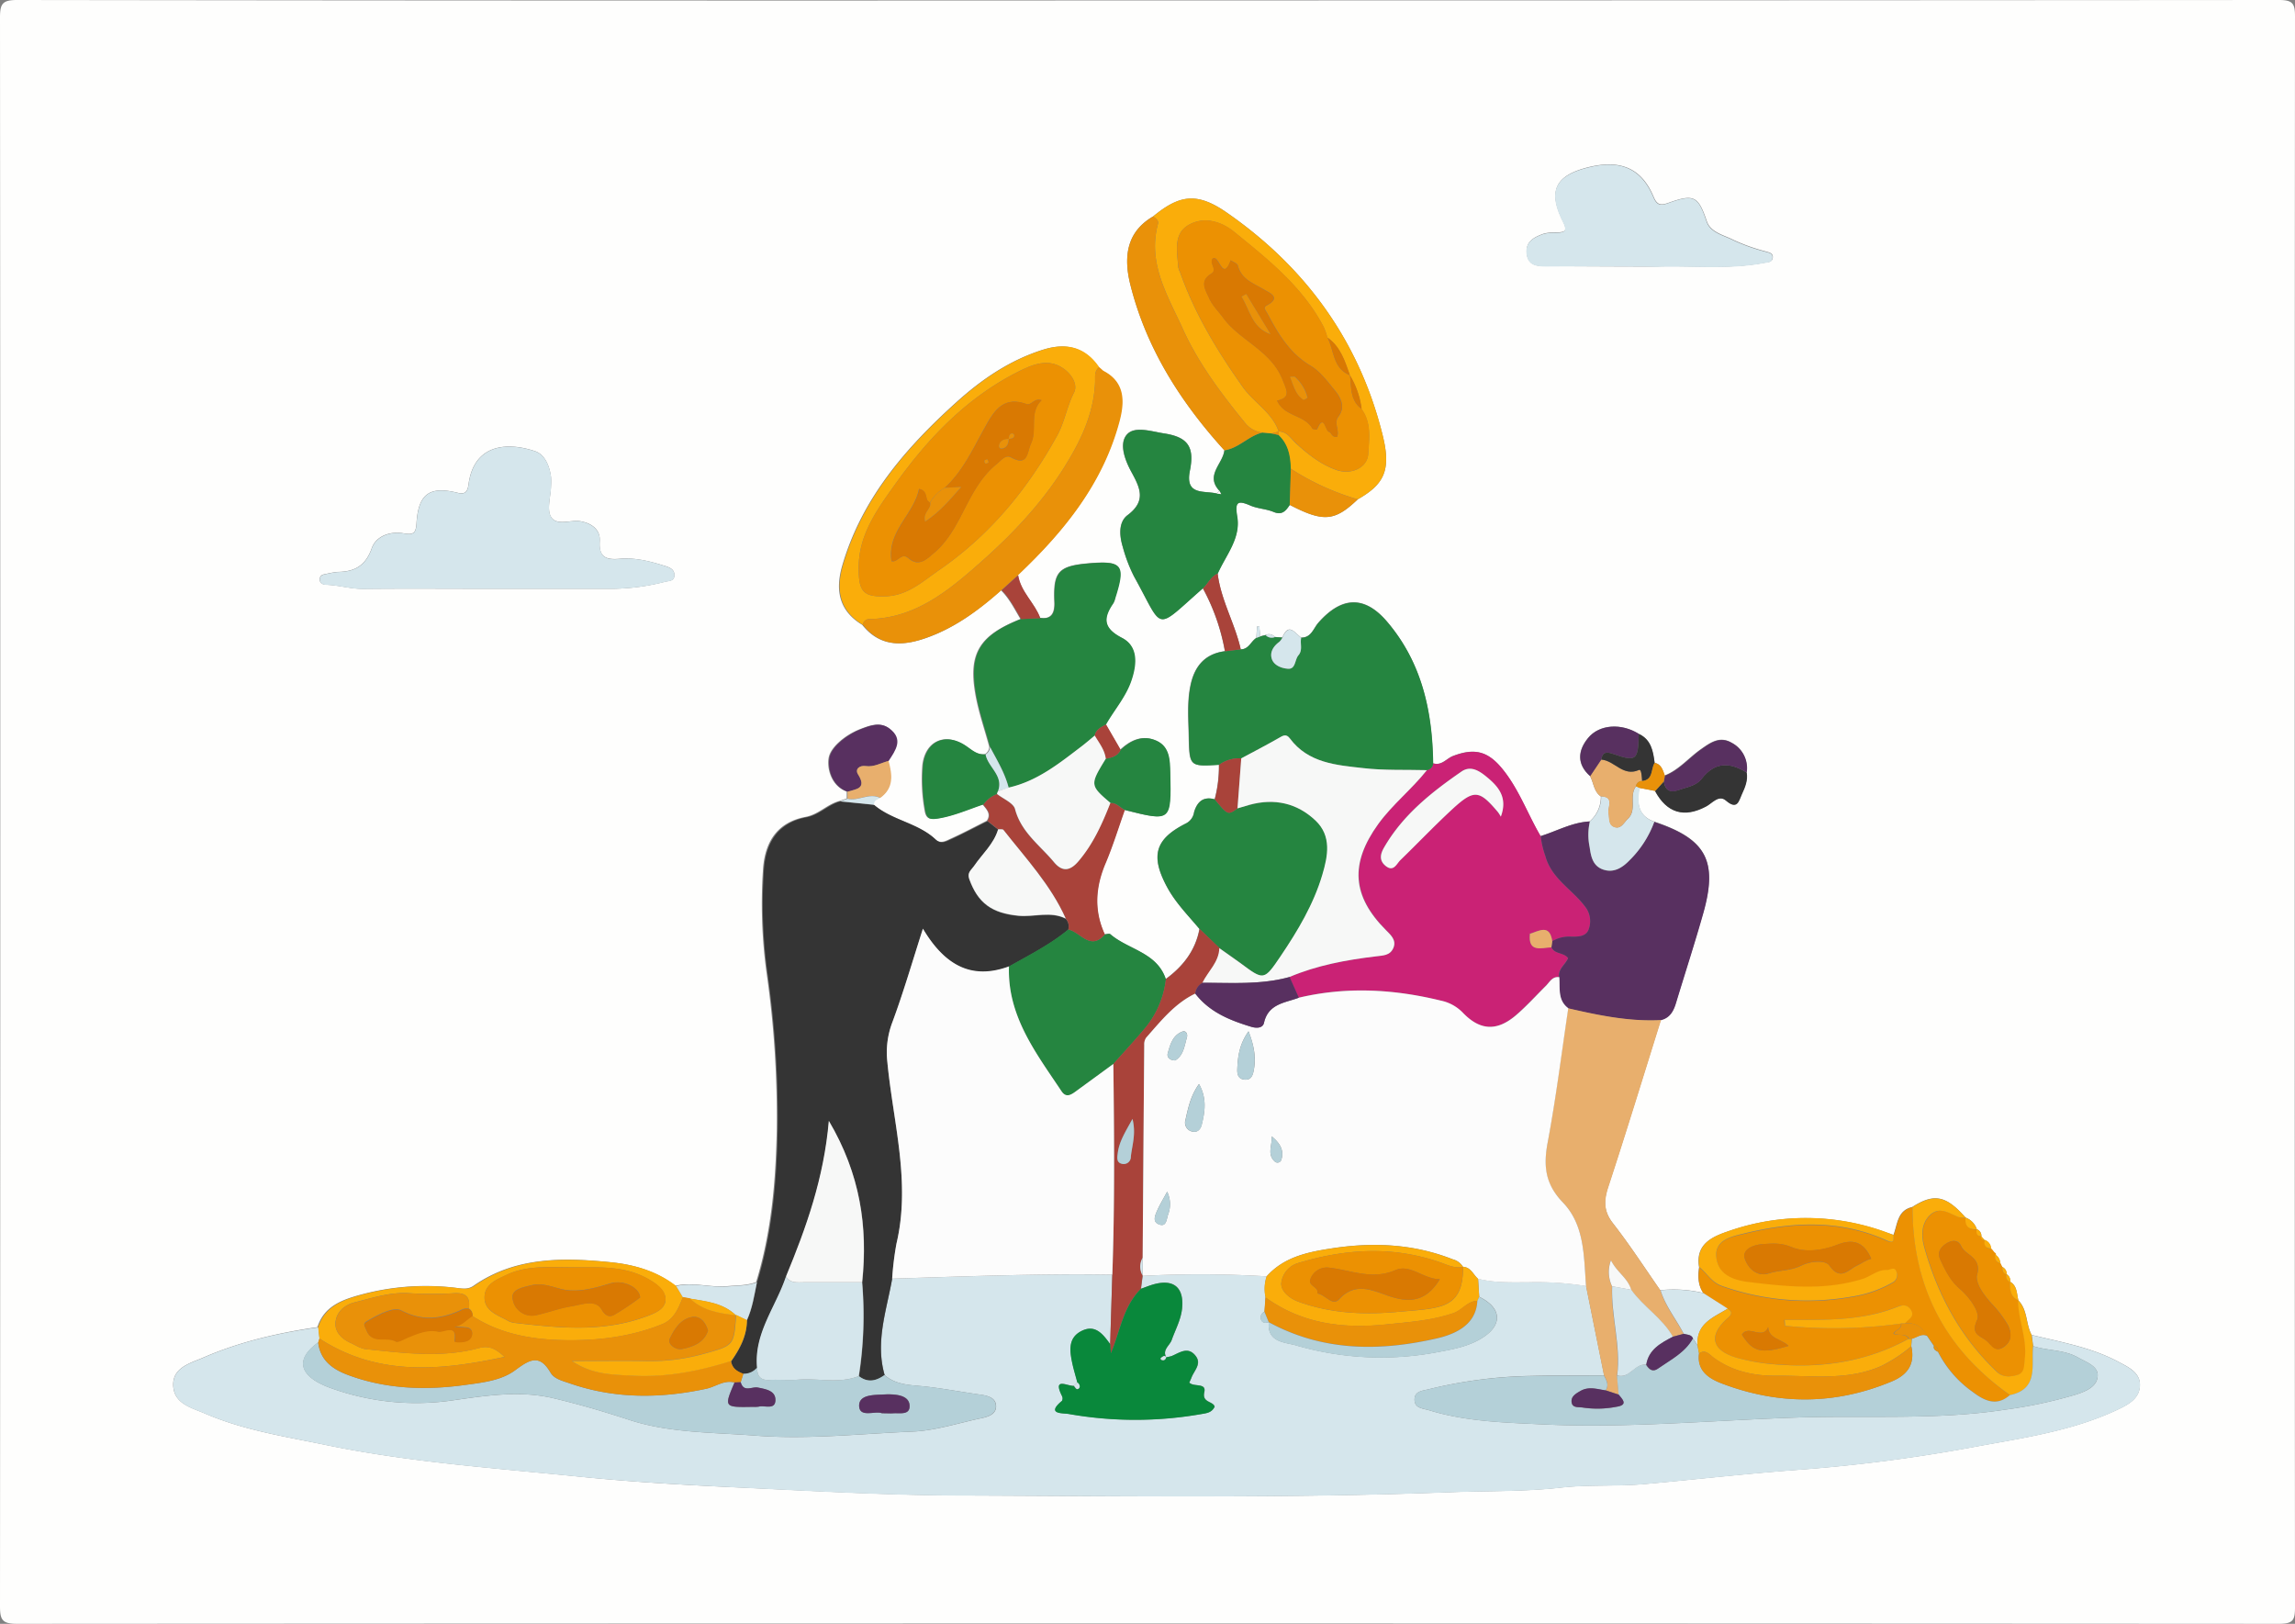 <svg xmlns="http://www.w3.org/2000/svg" viewBox="0 0 612 433"><rect x="0" y="0" width="612" height="433" fill="#808080" stroke="none"/><defs><style>.cls-1{fill:#fefefd;}.cls-2{fill:#d5e6ec;}.cls-3{fill:#343434;}.cls-4{fill:#ca2275;}.cls-5{fill:#258540;}.cls-6{fill:#583060;}.cls-7{fill:#e8af6d;}.cls-8{fill:#ec9102;}.cls-9{fill:#faad0a;}.cls-10{fill:#e99109;}.cls-11{fill:#a9433a;}.cls-12{fill:#fcfcfc;}.cls-13{fill:#b4d0d8;}.cls-14{fill:#09883b;}.cls-15{fill:#f7f8f7;}.cls-16{fill:#d97902;}</style></defs><g id="Layer_2" data-name="Layer 2"><g id="Layer_1-2" data-name="Layer 1"><path class="cls-1" d="M305.88.11Q456.8.11,607.72,0C611.47,0,612,1,612,4.41q-.15,212.09,0,424.19c0,3.46-.54,4.4-4.28,4.4q-301.59-.18-603.19,0C.66,433,0,432,0,428.34Q.15,216.5,0,4.66C0,1,.67,0,4.54,0Q155.2.21,305.88.11ZM528.26,329.57l.11.08a1.89,1.89,0,0,0-1.28-1.89l.06,0a5,5,0,0,0-3-3.09l0,0c-5.2-5.91-8.41-6.55-14.24-2.82-4,.93-3.88,4.57-5,7.43l-2.34-.81a62.37,62.37,0,0,0-41.49-.22c-4.35,1.47-9.06,3.38-8,9.66-.35,2.41-.31,4.76,1.13,6.87a34.17,34.17,0,0,0-11.49-.74c-4.18-6-8.14-12.11-12.61-17.84-2.51-3.21-2.49-6-1.3-9.66,4.85-14.81,9.41-29.72,14.07-44.6,2.37-.58,3.35-2.37,4-4.51,2.43-8,5-16,7.32-24.11,3.91-13.87.7-19.67-13.12-24.25-4.48-1.61-4.54-5.17-3.95-9l4.17.8c3.16,5.87,7.75,7.23,13.62,4.1,1.66-.89,3.37-3.2,5.29-1.55,3.06,2.63,3.44,0,4.26-1.76s1.62-3.67,1.25-5.75a7.56,7.56,0,0,0-4-7.89c-3.16-1.85-5.68,0-8.17,1.75-3.25,2.27-5.82,5.48-9.64,7-.53-1.42-.9-3-2.71-3.36-.41-3.13-.92-6.2-4.24-7.73-4.57-2.9-10.49-2.57-13.51,1.13-2.75,3.36-3,7,.55,10.14,1,1.8,1,4.13,2.89,5.42a8.62,8.62,0,0,1-3,6.67c-4.69.23-8.75,2.56-13.1,3.91-3.51-5.94-5.8-12.56-10.25-18-3.86-4.7-7.42-5.55-13.12-3.36-1.74.67-3,2.67-5.3,1.93-.15-13.79-3-26.78-12.12-37.63-6-7.16-12.17-7-18.42.1-1.34,1.51-1.89,4.08-4.62,4-1.67-1.17-3.32-4.13-5,0l-2-.15a2.08,2.08,0,0,0-2.51-.52l-1.39.36-.25-2.63-.62,0-.16,3.05c-1.48.9-2,3-4.17,3.06-1.54-6.89-5.29-13.11-6.16-20.21,2.15-4.94,6.17-9.4,5.19-15.22-.63-3.79,0-4.43,3.48-2.93,1.95.85,4.24.89,6.2,1.71,2.32,1,3.29-.34,4.34-1.88,9,4.66,12,4.42,18.15-1.47,7-4,9-7.71,6.63-17.15-6.2-25-20.48-44.7-41.51-59.3-8-5.57-12.68-4.75-19.7,1-6.2,3.61-8.24,9.47-6.06,18.18,4.26,17,13.41,31.32,25.06,44.16-.38,3.61-5.2,6.67-1.33,10.8a6.59,6.59,0,0,0-.66.74c-3.41-.85-8.59.64-7.21-6.14,1.3-6.39-.59-9-7-9.91-3.38-.52-7.88-2.11-9.92.46s-.29,6.9,1.37,9.92c2.33,4.27,3.91,7.69-1.08,11.44-2.43,1.83-2.19,5.47-1.27,8.45a40.7,40.7,0,0,0,3,7.88c8.1,14.55,5.19,14.71,18.36,3.17a55.29,55.29,0,0,1,5.88,16.77c-5.55.72-8.25,4.25-9.25,9.42-.86,4.41-.49,8.87-.4,13.3.16,8.05.23,8.05,8.05,7.57a34.09,34.09,0,0,1-1.13,9.21c-3.06-.84-4.67.68-5.49,3.41a4,4,0,0,1-2.12,3c-8.27,4.15-9.55,8.6-5.17,16.83,2.27,4.28,5.66,7.67,8.72,11.32-1.06,5.75-4.37,10-9,13.37-2.37-7.15-10-7.82-14.82-12-.27-.23-.95,0-1.45.06-3-6.46-2.47-12.8.28-19.24,1.93-4.53,3.38-9.26,5-13.91,12.4,3.1,12.4,3.1,12.11-9.85-.08-3.38-.06-7-3.66-8.62s-6.81-.2-9.56,2.38c-1.3-2.25-2.61-4.49-3.91-6.73,2.27-4,5.44-7.51,6.87-12,1.35-4.24,1.69-8.88-2.6-11.1-5-2.59-5-5.28-2.28-9.25a5.44,5.44,0,0,0,.51-1.4c2.81-8.84,1.88-10-7.34-9.18-7.83.7-9.19,2.36-8.86,10.27.1,2.4-.38,4.77-3.8,4.25-1.5-4.06-5.21-7-5.92-11.44,12.22-11.56,22.63-24.36,27-41,1.35-5.14,1.51-10.35-4.33-13.39l-1.13-1,0,0c-3.72-5.43-8.75-6.56-14.82-4.66-8.89,2.79-16.37,7.92-23.17,14.06-13.43,12.13-25.09,25.54-30.33,43.41-1.91,6.53-1,12.1,5.3,15.9,5.06,6.35,11.57,5.59,18,3.16,7.17-2.71,13.3-7.29,19-12.37,2.23,2.21,3.6,5,5.19,7.66-10.8,4.28-13.88,9-12.1,19.64.81,4.88,2.49,9.61,3.78,14.4a2.34,2.34,0,0,1-1.17,2c-2.17.22-3.56-1.14-5.22-2.26-5.43-3.67-10.72-1.25-11.45,5.21a46.47,46.47,0,0,0,.57,11.88c.37,2.53,1.45,2.64,3.67,2.27,4.14-.7,7.91-2.39,11.82-3.7,1,1.29,2.36,2.48,1.13,4.34-3.22,1.62-6.4,3.32-9.67,4.8-1.25.56-2.69,1.47-4.11.13-4.72-4.45-11.59-5.08-16.46-9.26-.07-1.18.88-1.41,1.67-1.79,3.67-2.63,3.2-6.19,2.2-9.86,1.83-2.82,4-5.73.26-8.61-2.44-1.86-5.12-.82-7.59.12-3.63,1.38-7.42,4.35-8.32,7.09-.78,2.37,0,7.92,4.67,9.61l0,1.85-2,.67c-3.24.86-5.45,3.55-9,4.23-7.2,1.37-10.73,6.23-11.31,13.72a134.7,134.7,0,0,0,1,28.33,271,271,0,0,1,2.65,41.28c-.26,13.88-1.45,27.45-5.51,40.73-2.53.94-5.17.85-7.8,1.08-4.59.4-9.15-1.21-13.72-.1-5.14-4-11.19-5.7-17.49-6.32-12.66-1.24-25.23-1.43-36.34,6.3-1.59,1.1-3.14.74-4.76.55a66.34,66.34,0,0,0-25.14,1.78c-4.94,1.34-9.92,3-11.73,8.71C74.31,355.39,64,357.75,54.2,362c-3.38,1.48-8.37,2.63-8,7.71.36,4.69,5,5.71,8.56,7.25,10.26,4.42,21.18,6.08,32.06,8.33,22.45,4.65,45.22,6.18,67.9,8.48,15,1.53,30.06,2.32,45.11,3,18.57.9,37.15,1.89,55.73,2,43.77.16,87.55.78,131.3-.88,9.79-.37,19.65-.12,29.35-1.22,7.49-.85,14.95-.28,22.38-.95,13.51-1.21,27-2.78,40.51-3.76a432.12,432.12,0,0,0,47.7-6.2c12.83-2.37,25.77-4.19,37.77-9.82,3.06-1.44,5.95-3,6.07-6.5s-3.19-4.95-5.72-6.3c-7.22-3.87-15.29-5.25-23.15-7.18-1.59-2.94-1-6.72-3.61-9.28l.07.08c-.49-1.77-.25-3.87-2.23-5l0,.09a2,2,0,0,0-1-2.13l.06.08a2,2,0,0,0-1.2-2l-.5-1a2.79,2.79,0,0,0-1.39-2.3.47.47,0,0,0-.34-.59l-.78-1h0a2.52,2.52,0,0,0-1.72-2.31l0,.07C528.93,330.33,528.59,330,528.26,329.57ZM130.17,157c11.16,0,22.31,0,33.47,0a58.32,58.32,0,0,0,13.73-1.88c1.1-.26,2.5-.14,2.46-1.82,0-1.39-1.09-1.93-2.26-2.31-4-1.27-8-2.34-12.2-2-3.44.31-5.77-.18-5.44-4.66.22-3-2-4.75-5-5.32-2.71-.52-6.49,1.32-8-1.2-1.18-2-.06-5.39,0-8.16a17.21,17.21,0,0,0,0-2.49c-.39-2.94-1.64-6-4.29-6.87-7.64-2.56-16.26-1.73-17.69,8.77-.22,1.58-.6,2.92-2.83,2.36-7.54-1.9-10.57.22-11.06,8.09-.18,2.81-.88,3.13-3.56,2.68-3.44-.57-7.22.7-8.38,4-1.66,4.72-4.62,6.26-9.1,6.31a23,23,0,0,0-2.93.51c-.85.14-1.75.29-1.82,1.32-.1,1.38,1,1.57,2,1.61,3.31.15,6.49,1.15,9.87,1.09C108.2,156.91,119.19,157,130.17,157ZM437.58,71.07c1.33,0,2.66,0,4,0,9.62-.33,19.29.82,28.86-1,1-.19,2.18-.12,2.3-1.39s-1.06-1.37-2-1.68a50,50,0,0,1-8.42-3c-2.58-1.34-6.15-2-7.16-5-2.24-6.55-3.31-7.38-10-5-2.09.75-3.18.9-4.19-1.52-3.14-7.5-8.6-9.94-17-8-9.21,2.19-11.33,6.3-7.12,14.65,1.35,2.67.24,2.77-1.8,2.84a11.57,11.57,0,0,0-3.45.35c-2.39.87-4.8,2-4.47,5.18.35,3.35,2.81,3.5,5.52,3.47C420.93,71,429.25,71.06,437.58,71.07Z"/><path class="cls-2" d="M541.8,356c7.86,1.93,15.93,3.31,23.15,7.18,2.53,1.35,5.84,2.85,5.72,6.3s-3,5.06-6.07,6.5c-12,5.63-24.94,7.45-37.77,9.82a432.12,432.12,0,0,1-47.7,6.2c-13.52,1-27,2.55-40.51,3.76-7.43.67-14.89.1-22.38.95-9.7,1.1-19.56.85-29.35,1.22-43.75,1.66-87.53,1-131.3.88-18.58-.08-37.16-1.07-55.73-2-15.05-.72-30.12-1.51-45.11-3-22.68-2.3-45.45-3.83-67.9-8.48C76,383.05,65.05,381.39,54.79,377c-3.58-1.54-8.2-2.56-8.56-7.25-.4-5.08,4.59-6.23,8-7.71,9.76-4.26,20.11-6.62,30.65-8.09l.33,3-.32,1c-7,5.06-4.25,9.46,3.22,12.15a67,67,0,0,0,32.31,3.36c9-1.27,18.06-2.77,27.18-.61,6.76,1.59,13.36,3.53,20,5.71,10.83,3.59,22.53,3.38,33.89,4.26,13.95,1.09,27.91-.5,41.84-1.07,6.2-.26,12.32-2.32,18.47-3.59,1.86-.39,3.9-1.12,3.83-3.24s-2-2.7-4-3c-4.91-.7-9.78-1.61-14.72-2.18-3.7-.42-7.85-.28-11-3.07-2.53-8.82.52-17.2,2-25.7,19.56-.61,39.12-1.37,58.71-1.06l-.57,18.52c-1.92-2.63-4-5.44-7.72-3.48-3.49,1.82-3.05,5.2-2.39,8.39.37,1.79.92,3.54,1.38,5.3l-.93.9c-1.73.1-5.72-2.45-3.16,2.7a1.42,1.42,0,0,1,0,1.28c-4.41,3.65.27,3.24,1.75,3.5a102,102,0,0,0,35.58,0c1.25-.22,2.62-.35,3.37-1.94-.41-1.5-3.41-1-2.76-3.85.6-2.63-2.85-1.3-4-2.58.2-.46.42-.9.59-1.35.73-1.9,2.87-3.68,1-5.88-2-2.45-4.19-.71-6.29.16a8.36,8.36,0,0,1-1.44.31l.05.12c-1.25-2.05.86-3.2,1.4-4.72,1-2.78,2.44-5.38,2.76-8.37.58-5.63-2.24-8-7.71-6.42-1.1.32-2.16.76-3.25,1.14.15-1.14.3-2.28.44-3.42a291.68,291.68,0,0,1,33.06.13,10.82,10.82,0,0,0-.3,5.56l-.27,3.86a1.66,1.66,0,0,0-.83,2.29c.41.81,1.23.71,2,.51l-.38.25.37-.27c-.53,5.48,4.4,5.35,7.3,6.21a80.94,80.94,0,0,0,38.11,1.71c4.23-.78,8.47-1.61,12.09-4.12,4.94-3.43,4.33-7.79-1.41-10.55l-.3-4.83c4.36,1.12,8.8.95,13.24.94a83.53,83.53,0,0,1,15.56,1l4.8,23.82c-6.41.05-12.82,0-19.23.16A122.85,122.85,0,0,0,381,370.45c-1.5.39-3.7.45-3.79,2.61-.1,2.5,2.26,2.51,3.9,3,9.76,3,19.91,3.27,30,3.75,22.76,1.09,45.45-1.07,68.18-1.82,18.4-.61,36.86.73,55.19-2.06a123,123,0,0,0,18.91-4c2.75-.88,5.92-2.1,6-5.13.09-2.53-3.06-3.56-5.22-4.8-3.73-2.13-8.06-1.77-12-3.05C542.07,358,541.93,357,541.8,356Z"/><path class="cls-3" d="M237.91,341c-1.52,8.5-4.57,16.88-2,25.7-2.22,1.6-4.48,2.11-6.84.28a104.25,104.25,0,0,0,.87-25c1.55-14.78-.5-28.84-8.88-43-1.33,15.32-6,28.5-11.42,41.48-2.67,8.07-8.57,15.11-7.72,24.29a4.52,4.52,0,0,1-3.65,1.65c-1.64-.61-3-1.44-3.28-3.4,2.33-3.27,4.18-6.72,4.19-10.88,1.48-3.21,2-6.69,2.69-10.11,4.06-13.28,5.25-26.85,5.51-40.73a271,271,0,0,0-2.65-41.28,134.7,134.7,0,0,1-1-28.33c.58-7.49,4.11-12.35,11.31-13.72,3.56-.68,5.77-3.37,9-4.23l9.06.92c4.87,4.18,11.74,4.81,16.46,9.26,1.42,1.34,2.86.43,4.11-.13,3.27-1.48,6.45-3.18,9.67-4.79l2.83,2.24c-1.15,3.94-4.26,6.58-6.46,9.83-.7,1-1.86,1.69-1.24,3.42,2.32,6.45,6.08,9.12,13.16,9.79,4.18.39,8.49-1.29,12.56.76a3,3,0,0,1,.67,2.92c-4.84,4-10.4,6.78-15.8,9.84-10.29,3.8-17.36-.67-22.95-10.06-2.91,9.07-5.26,17.19-8.2,25.09a22.53,22.53,0,0,0-1.28,10.46c1.53,16.09,6.3,32,2.43,48.42A80.83,80.83,0,0,0,237.91,341Z"/><path class="cls-4" d="M382.19,203.55c2.26.74,3.56-1.26,5.3-1.93,5.7-2.19,9.26-1.34,13.12,3.36,4.45,5.42,6.74,12,10.25,18a23.57,23.57,0,0,0,1.22,5.25c1.61,6,7.13,8.92,10.56,13.47a6.25,6.25,0,0,1,1.07,5.95c-.6,2.09-2.72,2.12-4.55,2.14a8.87,8.87,0,0,0-5.22,1.19c-.68-4.67-3.53-2.7-6-2l-.3-.2.34.16c-.56,5.1,3,3.74,5.71,3.61.82,1.95,3.29,1.33,4.45,2.92-.69,1.69-2.73,2.85-2.4,5.09-1.85-.25-2.53,1.29-3.55,2.3-2.72,2.68-5.27,5.54-8.17,8-5,4.2-9.41,3.91-14-.83a11.33,11.33,0,0,0-5.91-3.23c-12.58-3.07-25.15-3.79-37.82-.76l-2.46-5.52C351.29,257.4,359.1,256,367,255c1.88-.23,3.8-.3,4.63-2.25s-.68-3.43-1.95-4.71c-9.08-9.11-9.66-17.79-2.12-28.28,3.8-5.3,8.94-9.33,13-14.41A2,2,0,0,0,382.19,203.55Zm18,14.22c1.91-5.1-.64-8-3.71-10.55-1.91-1.58-4.26-3.22-6.78-1.48-8,5.54-15.64,11.57-20.63,20.23-1,1.69-1.42,3.43.38,4.91,2.12,1.74,2.88-.47,3.92-1.49,4.64-4.5,9.1-9.19,13.84-13.57,5.85-5.39,7.18-5.21,12.22.74A9.45,9.45,0,0,1,400.22,217.77Z"/><path class="cls-5" d="M382.19,203.55a2,2,0,0,1-1.66,1.82c-5.64-.15-11.33.1-16.91-.54-7.19-.81-14.71-1.32-19.63-7.93-1-1.35-1.87-.71-2.95-.1-3.31,1.87-6.69,3.63-10,5.43a9.06,9.06,0,0,0-5.93,1.72c-7.82.48-7.89.48-8.05-7.57-.09-4.43-.46-8.89.4-13.3,1-5.17,3.7-8.7,9.25-9.42l4.2-.51c2.13,0,2.69-2.16,4.17-3.06l1-.38,1.39-.36a2.25,2.25,0,0,0,2.51.52l2,.15a4.59,4.59,0,0,1-.83,1.13c-1.58,1.16-2.56,2.82-2,4.58s2.75,2.52,4.39,2.6c2,.09,1.71-2.43,2.7-3.59,1.24-1.45.36-3.15.75-4.68,2.73,0,3.28-2.53,4.62-4,6.25-7.06,12.39-7.26,18.42-.1C379.22,176.77,382,189.76,382.19,203.55Z"/><path class="cls-2" d="M130.17,157c-11,0-22-.1-33,.07-3.38.06-6.56-.94-9.87-1.09-1,0-2.1-.23-2-1.61.07-1,1-1.18,1.82-1.32a23,23,0,0,1,2.93-.51c4.48-.05,7.44-1.59,9.1-6.31,1.16-3.28,4.94-4.55,8.38-4,2.68.45,3.38.13,3.56-2.68.49-7.87,3.52-10,11.06-8.09,2.23.56,2.61-.78,2.83-2.36,1.43-10.5,10-11.33,17.69-8.77,2.65.89,3.9,3.93,4.29,6.87a17.21,17.21,0,0,1,0,2.49c-.08,2.77-1.2,6.13,0,8.16,1.47,2.52,5.25.68,8,1.2,2.92.57,5.17,2.34,5,5.32-.33,4.48,2,5,5.44,4.66,4.22-.38,8.23.69,12.2,2,1.17.38,2.22.92,2.26,2.31,0,1.68-1.36,1.56-2.46,1.82A58.32,58.32,0,0,1,163.64,157C152.48,157,141.33,157,130.17,157Z"/><path class="cls-6" d="M415.76,260.58c-.33-2.23,1.71-3.39,2.4-5.08-1.16-1.59-3.63-1-4.45-2.92.07-.54.15-1.08.23-1.62a8.87,8.87,0,0,1,5.22-1.19c1.83,0,3.95-.05,4.55-2.14a6.25,6.25,0,0,0-1.07-5.95c-3.43-4.55-8.95-7.43-10.56-13.47a23.57,23.57,0,0,1-1.22-5.25c4.35-1.35,8.41-3.68,13.1-3.91a16,16,0,0,0-.07,6.86c.35,2.46.88,5.05,3.63,6s5.09-.49,7-2.47a27.71,27.71,0,0,0,6.61-10.27c13.82,4.58,17,10.38,13.12,24.25-2.28,8.08-4.89,16.07-7.32,24.11-.65,2.14-1.63,3.93-4,4.51-8.45.45-16.63-1.26-24.79-3.14C415.27,266.7,416,263.5,415.76,260.58Z"/><path class="cls-5" d="M264,199.09c-1.29-4.79-3-9.52-3.78-14.4-1.78-10.65,1.3-15.36,12.1-19.64l5.13-.26c3.42.52,3.9-1.85,3.8-4.25-.33-7.91,1-9.57,8.86-10.27,9.22-.83,10.15.34,7.34,9.18a5.44,5.44,0,0,1-.51,1.4c-2.77,4-2.73,6.66,2.28,9.25,4.29,2.22,4,6.86,2.6,11.1-1.43,4.49-4.6,8-6.87,12-1.31.69-2.7,1.3-3.05,3-1.14.94-2.26,1.91-3.43,2.81-6,4.57-11.88,9.34-19.5,11.05C268,206.05,265.86,202.64,264,199.09Z"/><path class="cls-7" d="M418.16,268.86c8.16,1.88,16.34,3.59,24.79,3.14-4.66,14.88-9.22,29.79-14.07,44.6-1.19,3.65-1.21,6.45,1.3,9.66,4.47,5.73,8.43,11.87,12.61,17.84,1.31,4.25,4.12,7.71,6.17,11.57l-2.9.78c-2.78-5-7.84-7.95-11.09-12.51-.87-3.15-3.8-4.69-5.41-7.87a8.88,8.88,0,0,0,.3,6.93c-.29,8,2.3,15.77,1.35,23.77l.45,5.12-3.46-1.14c.94-1.45.22-2.71-.47-4q-2.4-11.91-4.79-23.82c-.62-7.88-.32-16.28-6.25-22.37-4.67-4.8-5.2-9.64-4-15.84C414.88,292.86,416.37,280.83,418.16,268.86Z"/><path class="cls-8" d="M505,329.34c1.09-2.86,1-6.5,5-7.43q.1,31.75,26,50.11c-3.55,3.14-6.83,1.45-9.83-.8a29.48,29.48,0,0,1-9.34-10.76,1.41,1.41,0,0,0-1.07-1.55l-1.86-2.71c-1.34-2.27-3.16-3.67-6-3.28.74-1.12,2.77-1.72,1.57-3.64-.85-1.35-2.06-1.42-3.46-.85-8,3.23-16.35,3.52-24.78,3.52h-5.41c0,.52.05,1.05.08,1.58a129.53,129.53,0,0,0,31-.6c.3,1.58-1.57,1.64-2,2.73,1.37.62,3.12-.26,4.07,1.32-10.74,5.89-22.31,7.76-34.38,6.88A53.87,53.87,0,0,1,462.93,362c-6.53-2-7.28-5.92-2.36-10.37.95-.86,1.85-1.65.16-2.63l-6.45-4.11c-1.44-2.11-1.48-4.46-1.13-6.87,2.06,1.56,3.18,4,6,5a68.2,68.2,0,0,0,34.69,2.86,31.29,31.29,0,0,0,10.74-3.71,2.23,2.23,0,0,0,1.14-2.94c-.55-1.4-1.63-.4-2.51-.44-2.51-.11-4.27,1.67-6.46,2.36-10.14,3.18-20.34,2.07-30.55.83-4.22-.51-8.19-2.12-8.52-6.86-.31-4.38,4-5.3,7.1-6,12.93-3.19,25.88-3.9,38.4,1.8C505.43,331.82,504.77,330.31,505,329.34Zm-6,6.34c-1.94-4.64-5-5.36-9-3.77s-8.63,2.14-12.13.68c-2.9-1.21-5-1-7.75-.83-2.93.19-5.52,1.58-4.86,3.8.6,2,2.84,5.13,6.46,4,2.81-.9,5.81-.66,8.61-2.06,2.33-1.17,6.4-1.62,7.54,0,2.92,4.2,5.13,1,7.33,0C496.43,336.9,497.6,336,499,335.68Zm-22.05,23.21c-1.89-1.85-5.3-1.89-5.44-5-1.46,3.58-5.28-.8-7,2C467.4,360.5,469.6,361.09,476.94,358.89Z"/><path class="cls-5" d="M319.88,247.72c-3.06-3.66-6.45-7.05-8.72-11.33-4.38-8.23-3.1-12.68,5.17-16.83a4,4,0,0,0,2.12-3c.82-2.73,2.43-4.25,5.49-3.41,3.51,4.24,3.51,4.24,6.05,2.4l3.3-.91c6.63-1.8,12.66-.47,17.58,4.19,4.36,4.13,3.31,9.43,1.82,14.48-2.33,7.88-6.52,14.86-11.07,21.62s-4.52,6.58-10.75,1.94c-1.86-1.38-3.76-2.7-5.64-4Z"/><path class="cls-5" d="M320.79,156.89c-13.17,11.54-10.26,11.38-18.36-3.17a40.7,40.7,0,0,1-3-7.88c-.92-3-1.16-6.62,1.27-8.45,5-3.75,3.41-7.17,1.08-11.44-1.66-3-3.35-7.42-1.37-9.92s6.54-1,9.92-.46c6.38,1,8.27,3.52,7,9.91-1.38,6.78,3.8,5.29,7.21,6.14l1.14.13-.48-.87c-3.87-4.13.95-7.19,1.33-10.8,3.86-.56,6.44-3.87,10.15-4.74l2.47.24L341,116c2.62,2.45,3.18,5.64,3.27,9l-.3,9.62c-1.05,1.54-2,2.85-4.34,1.88-2-.82-4.25-.86-6.2-1.71-3.46-1.5-4.11-.86-3.48,2.93,1,5.82-3,10.28-5.19,15.22C322.89,153.74,322.16,155.63,320.79,156.89Z"/><path class="cls-5" d="M269.06,257.69c5.4-3.06,11-5.87,15.8-9.84,3.24.63,5.86,5.82,9.78,1.32.5,0,1.18-.29,1.45-.06,4.81,4.15,12.45,4.82,14.82,12a24.75,24.75,0,0,1-5.55,13.05c-2.73,3.27-5.64,6.39-8.47,9.58-3.34,2.45-6.69,4.88-10,7.34-1.29,1-2.58,1.73-3.78-.07C276.27,280.78,268.6,270.94,269.06,257.69Z"/><path class="cls-2" d="M437.58,71.07c-8.33,0-16.65-.07-25,0-2.71,0-5.17-.12-5.52-3.47-.33-3.17,2.08-4.31,4.47-5.18a11.57,11.57,0,0,1,3.45-.35c2-.07,3.15-.17,1.8-2.84-4.21-8.35-2.09-12.46,7.12-14.65,8.38-2,13.84.46,17,8,1,2.42,2.1,2.27,4.19,1.52,6.72-2.43,7.79-1.6,10,5,1,3,4.58,3.66,7.16,5a50,50,0,0,0,8.42,3c1,.31,2.14.38,2,1.68s-1.31,1.2-2.3,1.39c-9.57,1.81-19.24.66-28.86,1C440.24,71.11,438.91,71.07,437.58,71.07Z"/><path class="cls-9" d="M230.09,166.6c-6.28-3.8-7.21-9.37-5.3-15.9,5.24-17.87,16.9-31.28,30.33-43.41,6.8-6.14,14.28-11.27,23.17-14.06,6.07-1.9,11.1-.77,14.82,4.66-1.42,1.11-1,2.69-1.09,4.15-.36,8.4-3.93,15.72-8.24,22.58-6,9.59-13.82,17.83-22.27,25.31s-17.36,14.93-29.73,15.15A1.71,1.71,0,0,0,230.09,166.6ZM229,151.89c0,5.93,1.36,7.38,7.37,7.11,5.72-.25,9.68-3.95,14.16-7.05,13.52-9.33,23.52-21.56,31.36-35.75,2-3.6,2.6-7.76,4.5-11.48,1.1-2.17-.58-4.87-2.73-6.4-4-2.86-8.18-1.16-11.75.6-13.84,6.87-24.29,17.74-33.13,30.11C233.92,135.83,228.76,142.78,229,151.89Z"/><path class="cls-9" d="M339.11,115.58l-2.47-.24a6.82,6.82,0,0,1-4.52-2.46c-6.39-7.83-12.48-15.9-16.67-25.11-4-8.85-9.53-17.52-6.65-28.1.23-.84-.57-1.49-1.31-1.93,7-5.79,11.67-6.61,19.7-1C348.22,71.3,362.5,91,368.7,116c2.34,9.44.39,13.14-6.63,17.15A67.84,67.84,0,0,1,344.22,125c-.09-3.37-.65-6.56-3.27-9a7.31,7.31,0,0,0,0-.94c2.32,0,3.33,2,4.77,3.29,3.21,2.89,6.58,5.56,10.71,7,4,1.35,8.19-.68,8.41-4.26.25-4.05.91-8.31-1.77-12a22.84,22.84,0,0,0-3.12-9v0c-1.33-3.76-2.5-7.61-6-10.06a18.32,18.32,0,0,0-.95-2.79c-5.58-10.7-14.8-18-23.9-25.41-3.48-2.82-8-4.12-12-1.92-4.33,2.38-3.18,7.19-2.91,11.31a6,6,0,0,0,.5,1.4c3.92,11.12,9.94,21,16.74,30.63,3,4.17,7.82,6.74,9.55,11.83Z"/><path class="cls-10" d="M230.09,166.6a1.71,1.71,0,0,1,1.69-1.52c12.37-.22,21.19-7.61,29.73-15.15s16.24-15.72,22.27-25.31c4.31-6.86,7.88-14.18,8.24-22.58.06-1.46-.33-3,1.09-4.15l0,0,1.13,1c5.84,3,5.68,8.25,4.33,13.39-4.4,16.65-14.81,29.45-27,41l-4.41,4c-5.73,5.08-11.86,9.66-19,12.37C241.66,172.19,235.15,173,230.09,166.6Z"/><path class="cls-11" d="M296.89,283.71c2.83-3.19,5.74-6.31,8.47-9.58a24.75,24.75,0,0,0,5.55-13.05c4.6-3.37,7.91-7.62,9-13.37l5.35,5.12c-.11,3.76-3,6.15-4.51,9.23a3.55,3.55,0,0,0-2,2.89c-5.52,2.64-9.19,7.35-13.11,11.76a3.13,3.13,0,0,0-.5,1.87q-.24,28.41-.42,56.8a4.69,4.69,0,0,0,0,4.76l-.05.12c-.14,1.13-.29,2.27-.44,3.41-4.77,4.74-5.54,11.32-8,17.19-.07-.81-.13-1.63-.19-2.44l.57-18.52C297.28,321.17,297.12,302.44,296.89,283.71Zm5.1,14.67c-2,3.57-3.56,6.11-3.93,9.11-.13,1.1-.43,2.5,1.12,2.85a1.9,1.9,0,0,0,2.37-1.88C301.85,305.44,303,302.44,302,298.38Z"/><path class="cls-9" d="M85.18,356.93l-.33-3c1.81-5.72,6.79-7.37,11.73-8.71a66.34,66.34,0,0,1,25.14-1.78c1.62.19,3.17.55,4.76-.55,11.11-7.73,23.68-7.54,36.34-6.3,6.3.62,12.35,2.32,17.49,6.32l1.8,3c-1.19,2.92-2.28,5.89-5.57,7.22-8.39,3.39-17.27,4.42-26.14,4.25-8.52-.16-17-1.62-24.44-6.46a1.94,1.94,0,0,0-.94-2c.42-3-.72-4.24-3.86-4.08a99.59,99.59,0,0,1-12,0c-5.11-.34-9.85,1.25-14.64,2.45-2.74.69-4.92,2.65-5.07,5.53-.13,2.45,1.73,4.22,4,5.26,1.35.62,2.7,1.54,4.12,1.68,10,1,20.13,2.4,30.12-.29,2.51-.68,4.25-.09,6.85,2.35C116.84,365.63,100.5,366.88,85.18,356.93Zm67.58-19c-5.94.05-12-.64-17.6,2-2.69,1.26-5.91,2.47-5.95,6s3.23,4.67,5.85,6.05a5.59,5.59,0,0,0,1.84.75c11.84,1.36,23.67,2.64,35.27-1.62,2.44-.89,5.22-2,5.3-4.49s-2.39-4.35-4.89-5.71C166.29,337.44,159.5,338,152.76,337.93Z"/><path class="cls-10" d="M307.49,57.74c.74.44,1.54,1.09,1.31,1.93-2.88,10.58,2.63,19.25,6.65,28.1,4.19,9.21,10.28,17.28,16.67,25.11a6.82,6.82,0,0,0,4.52,2.46c-3.71.87-6.29,4.18-10.15,4.74-11.65-12.84-20.8-27.13-25.06-44.16C299.25,67.21,301.29,61.35,307.49,57.74Z"/><path class="cls-8" d="M533.45,336.84l.5,1c0,.92.15,1.72,1.2,2l-.06-.08a1.68,1.68,0,0,0,1,2.13l0-.09c-.12,2,0,4,2.23,5l-.07-.08c0,5.3,2.48,10.31,1.79,15.7-.21,1.65.12,3.61-1.87,4.2s-3.91.78-5.62-.84c-9.75-9.25-15.86-20.65-19.38-33.45-.76-2.8-.79-6.2,1.73-8.43s5-.37,7.41.64a6.91,6.91,0,0,0,2,.21l0,0c-.24,2.23.78,3.24,3,3.09l-.06,0c-.1,1,0,1.84,1.28,1.89l-.12-.07a.93.93,0,0,0,1,1.12l0-.07c-.36,1.46.25,2.21,1.72,2.31h0l.78,1a.47.47,0,0,1,.34.59C532,335.65,532.17,336.56,533.45,336.84Zm-6.32,3.42c1.57-5.08-3-5.42-4.11-7.94-.88-1.94-2.69-1.66-4.22-.58s-2.21,2.37-1.32,4.27c1.33,2.86,2.75,5.63,5.21,7.74s5.47,6.25,4.57,8.19c-1.91,4.14,1,4.19,2.72,5.8,1.36,1.32,2.34,2.87,4.48,1.37s1.89-3.93,1-5.77a31,31,0,0,0-4.48-5.87C528.86,345.06,527.05,342.6,527.13,340.26Z"/><path class="cls-11" d="M294.64,249.17c-3.92,4.5-6.54-.69-9.78-1.32a3,3,0,0,0-.67-2.92c-4-9-10.66-16.05-16.61-23.63-.2-.26-.93-.12-1.41-.17l-2.83-2.24c1.23-1.87-.17-3.06-1.13-4.35a8,8,0,0,1,3.62-2.81c1.67,1.34,4.39,2.4,4.82,4.06,1.64,6.2,6.65,9.63,10.37,14.12,2.26,2.73,4.35,2.33,6.51-.2,3.93-4.61,6.36-10,8.54-15.58,1.66-.12,2.6,1.25,3.89,1.89-1.66,4.65-3.11,9.38-5,13.91C292.17,236.37,291.66,242.71,294.64,249.17Z"/><path class="cls-5" d="M265.83,211.73a8,8,0,0,0-3.62,2.81c-3.91,1.31-7.68,3-11.82,3.7-2.22.37-3.3.26-3.67-2.27a46.47,46.47,0,0,1-.57-11.88c.73-6.46,6-8.88,11.45-5.21,1.66,1.12,3,2.48,5.22,2.26.64,3.43,4.89,5.65,3.31,9.83A2.62,2.62,0,0,0,265.83,211.73Z"/><path class="cls-5" d="M300,216c-1.29-.64-2.23-2-3.89-1.89-5.49-4.68-5.5-4.84-1.23-11.8,1.65-.28,3.22-.7,4-2.4,2.75-2.58,6-4,9.56-2.38s3.58,5.24,3.66,8.62C312.36,219.12,312.36,219.12,300,216Z"/><path class="cls-9" d="M505,329.34c-.22,1,.44,2.48-1.83,1.44-12.52-5.7-25.47-5-38.4-1.8-3.06.75-7.41,1.67-7.1,6,.33,4.74,4.3,6.35,8.52,6.86,10.21,1.24,20.41,2.35,30.55-.83,2.19-.69,3.95-2.47,6.46-2.36.88,0,2-1,2.51.44a2.23,2.23,0,0,1-1.14,2.94,31.29,31.29,0,0,1-10.74,3.71,68.2,68.2,0,0,1-34.69-2.86c-2.8-1-3.92-3.4-6-5-1-6.28,3.66-8.19,8-9.66a62.37,62.37,0,0,1,41.49.22Z"/><path class="cls-9" d="M524.2,324.73a6.91,6.91,0,0,1-2-.21c-2.43-1-4.94-2.83-7.41-.64s-2.49,5.63-1.73,8.43c3.52,12.8,9.63,24.2,19.38,33.45,1.71,1.62,3.73,1.41,5.62.84s1.66-2.55,1.87-4.2c.69-5.39-1.78-10.4-1.79-15.7,2.57,2.56,2,6.34,3.61,9.28.13,1,.27,2,.4,3C541.65,364,543.8,370.4,536,372q-26-18.33-26-50.11C515.79,318.18,519,318.82,524.2,324.73Z"/><path class="cls-2" d="M441.15,219.13a27.71,27.71,0,0,1-6.61,10.27c-1.93,2-4.17,3.41-7,2.47s-3.28-3.5-3.63-6a16,16,0,0,1,.07-6.86,8.62,8.62,0,0,0,3-6.67c3.6.13,1.7,2.82,2,4.43.25,1.44-.07,3.24,1.64,3.78s2.48-1.28,3.5-2.23c2.54-2.39.16-6.11,2.19-8.67l.95.43C436.61,214,436.67,217.52,441.15,219.13Z"/><path class="cls-6" d="M226,211.11c-4.7-1.69-5.45-7.24-4.67-9.61.9-2.74,4.69-5.71,8.32-7.09,2.47-.94,5.15-2,7.59-.12,3.76,2.88,1.57,5.79-.26,8.61-2,.52-3.87,1.7-6.13,1.37-1.59-.23-3,.79-2,2.25C231.23,210.35,228.24,210.41,226,211.11Z"/><path class="cls-3" d="M465.79,206c.37,2.08-.42,3.95-1.25,5.75s-1.2,4.39-4.26,1.76c-1.92-1.65-3.63.66-5.29,1.55-5.87,3.13-10.46,1.77-13.62-4.1l2.31-2.55c.36,2.38,1.75,3,3.91,2.25s4.71-1.09,6.17-3C457.31,203.06,461.32,203.23,465.79,206Z"/><path class="cls-6" d="M465.79,206c-4.47-2.73-8.48-2.9-12,1.69-1.46,1.88-4,2.2-6.17,3s-3.55.13-3.91-2.25c.09-.53.19-1.06.28-1.59,3.82-1.48,6.39-4.69,9.64-7,2.49-1.75,5-3.6,8.17-1.75A7.56,7.56,0,0,1,465.79,206Z"/><path class="cls-7" d="M436.26,209.68c-2,2.57.34,6.29-2.2,8.68-1,.95-1.77,2.77-3.5,2.23s-1.39-2.34-1.64-3.78c-.28-1.61,1.62-4.3-2-4.43-1.93-1.29-1.9-3.62-2.89-5.42l2.95-4.4c3.51.2,5.79,4.65,10.05,2.76.71-.31.75,1.85.86,2.94A1.58,1.58,0,0,0,436.26,209.68Z"/><path class="cls-10" d="M344.22,125a67.84,67.84,0,0,0,17.85,8.15c-6.17,5.89-9.18,6.13-18.15,1.47Z"/><path class="cls-6" d="M427,202.56l-2.95,4.4c-3.57-3.19-3.3-6.78-.55-10.14,3-3.7,8.94-4,13.51-1.13-.16,7.09-.63,7.51-6.89,5.34C428.32,200.4,427.32,200.56,427,202.56Z"/><path class="cls-2" d="M454.28,344.84l6.45,4.11c-3.83,2.36-8.58,4-8,9.91l-1.29-2c-.49-1.07-1.58-.92-2.45-1.22-2-3.86-4.86-7.32-6.17-11.57A34.17,34.17,0,0,1,454.28,344.84Z"/><path class="cls-2" d="M182.11,345.94l-1.8-3c4.57-1.11,9.13.5,13.72.1,2.63-.23,5.27-.14,7.8-1.08-.72,3.42-1.21,6.9-2.69,10.11l-2.88-1.38,0,.07c-3.43-3.3-7.9-3.72-12.25-4.45Z"/><path class="cls-11" d="M320.79,156.89c1.37-1.26,2.1-3.15,3.92-3.95.87,7.1,4.62,13.32,6.16,20.21l-4.2.51A55.29,55.29,0,0,0,320.79,156.89Z"/><path class="cls-11" d="M330,215.56c-2.54,1.84-2.54,1.84-6.05-2.4a34.09,34.09,0,0,0,1.13-9.21,9.12,9.12,0,0,1,5.93-1.73Q330.51,208.9,330,215.56Z"/><path class="cls-7" d="M226,211.11c2.25-.7,5.24-.76,2.82-4.59-.92-1.46.44-2.48,2-2.25,2.26.33,4.11-.85,6.13-1.37,1,3.67,1.47,7.23-2.2,9.85-3-1.51-5.8.93-8.74.21Z"/><path class="cls-3" d="M427,202.56c.32-2,1.32-2.16,3.12-1.53,6.26,2.17,6.73,1.75,6.89-5.34,3.32,1.53,3.83,4.6,4.24,7.73-1.06,1.65-.31,4.55-3.34,4.84-.11-1.09-.15-3.25-.86-2.94C432.79,207.21,430.51,202.76,427,202.56Z"/><path class="cls-11" d="M267.12,157.39l4.41-4c.7,4.47,4.41,7.39,5.91,11.45l-5.13.26C270.72,162.4,269.35,159.6,267.12,157.39Z"/><path class="cls-2" d="M347,170.06c-.39,1.53.49,3.23-.75,4.68-1,1.16-.71,3.68-2.7,3.59-1.64-.08-3.78-.81-4.39-2.6s.39-3.42,2-4.58A4.59,4.59,0,0,0,342,170C343.71,165.93,345.36,168.89,347,170.06Z"/><path class="cls-11" d="M298.85,199.93c-.79,1.7-2.36,2.12-4,2.41-.3-2.38-1.77-4.2-2.95-6.17.35-1.67,1.74-2.28,3.05-3C296.24,195.44,297.55,197.68,298.85,199.93Z"/><path class="cls-10" d="M437.91,208.26c3-.29,2.28-3.19,3.34-4.84,1.81.39,2.18,1.94,2.71,3.36-.09.53-.19,1.06-.28,1.59l-2.31,2.55-4.17-.8-.95-.43A1.6,1.6,0,0,1,437.91,208.26Z"/><path class="cls-2" d="M266.13,211c1.58-4.18-2.67-6.4-3.31-9.83a2.34,2.34,0,0,0,1.17-2c1.87,3.55,4,7,5,10.94Z"/><path class="cls-2" d="M226,213c2.94.72,5.79-1.72,8.74-.21-.79.39-1.74.62-1.67,1.8l-9.06-.92Z"/><path class="cls-9" d="M538.26,346.78c-2.2-1-2.35-2.93-2.23-5C538,342.91,537.77,345,538.26,346.78Z"/><path class="cls-9" d="M527.15,327.78c-2.21.15-3.23-.86-3-3.09A5,5,0,0,1,527.15,327.78Z"/><path class="cls-2" d="M336.07,169.71l-1,.38c0-1,.11-2,.16-3.05l.62,0C335.9,168,336,168.83,336.07,169.71Z"/><path class="cls-9" d="M531,332.94c-1.47-.1-2.08-.85-1.72-2.31A2.52,2.52,0,0,1,531,332.94Z"/><path class="cls-9" d="M535.15,339.85c-1-.27-1.21-1.07-1.2-2A2,2,0,0,1,535.15,339.85Z"/><path class="cls-2" d="M340,169.87a2.25,2.25,0,0,1-2.51-.52A2.08,2.08,0,0,1,340,169.87Z"/><path class="cls-9" d="M533.45,336.84c-1.28-.28-1.5-1.19-1.39-2.3A2.79,2.79,0,0,1,533.45,336.84Z"/><path class="cls-9" d="M528.37,329.65c-1.29,0-1.38-.91-1.28-1.89A1.89,1.89,0,0,1,528.37,329.65Z"/><path class="cls-9" d="M536.07,341.9a1.68,1.68,0,0,1-1-2.13A2,2,0,0,1,536.07,341.9Z"/><path class="cls-9" d="M294.22,99l-1.13-1Z"/><path class="cls-9" d="M531.72,334l-.78-1Z"/><path class="cls-9" d="M529.27,330.7a.93.93,0,0,1-1-1.12Z"/><path class="cls-12" d="M304.71,335.38q.19-28.39.42-56.8a3.13,3.13,0,0,1,.5-1.87c3.92-4.41,7.59-9.12,13.11-11.76,3.79,4.94,9.24,7.13,14.92,8.85,1.23.38,3.07.48,3.41-1.07,1.15-5.1,5.6-5.3,9.28-6.68,12.68-3,25.25-2.31,37.83.76a11.33,11.33,0,0,1,5.91,3.23c4.54,4.74,9,5,14,.83,2.9-2.44,5.45-5.3,8.17-8,1-1,1.7-2.55,3.55-2.3.25,2.91-.49,6.11,2.4,8.27-1.79,12-3.28,24-5.51,35.89-1.16,6.2-.63,11,4,15.84,5.93,6.09,5.63,14.49,6.25,22.37a83.69,83.69,0,0,0-15.57-1c-4.44,0-8.88.18-13.24-.94-1.28-1.12-1.89-3.08-4-3.2h0a4.5,4.5,0,0,0-2.73-2c-10.3-4.07-20.94-4.59-31.76-3-6.61,1-13.12,2.22-17.89,7.55a291.68,291.68,0,0,0-33.06-.13l.05-.11Zm15-46.3c-2.25,3.15-2.89,6.39-3.6,9.57a2.42,2.42,0,0,0,1.81,3.09c1.44.35,2.25-.67,2.53-1.83C321.33,296.41,321.87,292.89,319.75,289.08ZM332.94,275c-2.44,3.42-2.87,6.72-3,10.09-.06,1.37.25,2.68,2,2.81s2.16-1.26,2.4-2.54C335,282,334.41,278.77,332.94,275Zm-19.55,7.75c2.21-1.28,2.45-3.83,3.12-6.12.27-.94-.28-1.89-1.17-1.57-2.6.94-3.29,3.46-3.94,5.79C311.12,281.85,311.81,282.74,313.39,282.77Zm-2.14,35c-1.23,2.28-2,3.53-2.58,4.85s-1.47,3.12.3,3.85c2.15.89,2.08-1.4,2.54-2.63A7.71,7.71,0,0,0,311.25,317.78ZM339.1,303c.26,2.29-1.38,4.84.93,6.8a1.06,1.06,0,0,0,1.63-.47C342.56,306.68,341.21,304.72,339.1,303Z"/><path class="cls-12" d="M296.89,283.71c.23,18.73.39,37.46-.27,56.19-19.59-.31-39.15.45-58.71,1.06a80.83,80.83,0,0,1,1.15-9.36c3.87-16.39-.9-32.33-2.43-48.42a22.53,22.53,0,0,1,1.28-10.46c2.94-7.9,5.29-16,8.2-25.09,5.59,9.39,12.66,13.86,22.95,10.06-.46,13.25,7.21,23.09,14,33.29,1.2,1.8,2.49,1,3.78.07C290.2,288.59,293.55,286.16,296.89,283.71Z"/><path class="cls-13" d="M451.41,356.89l1.29,2c.13.68.25,1.36.38,2-.64,4.63,2.64,6.7,6,8,15.16,5.79,30.34,5.77,45.42-.54,4.28-1.79,6.22-4.69,5.17-9.34.06-.68.11-1.36.17-2.05,1.32-.36,2.51-1.45,4-.76l1.85,2.71c-.18.89.44,1.23,1.08,1.55a29.48,29.48,0,0,0,9.34,10.76c3,2.25,6.28,3.94,9.83.8,7.83-1.62,5.68-8,6.23-13.07,3.92,1.28,8.25.92,12,3.05,2.16,1.24,5.31,2.27,5.22,4.8-.1,3-3.27,4.25-6,5.13a123,123,0,0,1-18.91,4c-18.33,2.79-36.79,1.45-55.19,2.06-22.73.75-45.42,2.91-68.18,1.82-10.05-.48-20.2-.73-30-3.75-1.64-.51-4-.52-3.9-3,.09-2.16,2.29-2.22,3.79-2.61a122.85,122.85,0,0,1,27.47-3.51c6.41-.16,12.82-.11,19.23-.16.69,1.26,1.41,2.52.47,4-2.25-.31-4.46-1.14-6.72.14-1.2.69-2.47,1.41-2.39,2.83.11,1.87,2,1.39,3.11,1.62a26.46,26.46,0,0,0,8.83-.22c3.18-.47,1.73-1.9.63-3.23l-.45-5.12c3.3,1,4.67-3.25,7.74-2.87.8,1.21,1.74,2.09,3.22,1C445.51,362.55,449.31,360.69,451.41,356.89Z"/><path class="cls-13" d="M198.23,366.31a4.52,4.52,0,0,0,3.65-1.65c.07,2.08.74,3.45,3.22,3.31,2.63-.14,5.29.13,7.91-.08,5.33-.42,10.79,1.15,16-.95,2.36,1.83,4.62,1.32,6.84-.28,3.15,2.79,7.3,2.65,11,3.07,4.94.57,9.81,1.48,14.72,2.18,2,.28,3.91.91,4,3s-2,2.85-3.83,3.24c-6.15,1.27-12.27,3.33-18.47,3.59-13.93.57-27.89,2.16-41.84,1.07-11.36-.88-23.06-.67-33.89-4.26-6.61-2.18-13.21-4.12-20-5.71-9.12-2.16-18.2-.66-27.18.61a67,67,0,0,1-32.31-3.36c-7.47-2.69-10.19-7.09-3.22-12.15.53,4.74,3.74,7.12,7.78,8.65,10.23,3.86,20.81,4.19,31.48,2.72,4.59-.63,9.46-1.11,13.25-3.9s6.45-4.54,9.45.6c1,1.72,3.25,2.23,5.13,2.88,12,4.16,24.1,4.07,36.37,1.45,2.53-.54,4.77-2.42,7.57-1.68-2.84,6.65-2.84,6.65,5,6.5a6.51,6.51,0,0,0,1.47-.06c1.58-.39,4.32.95,4.42-1.66s-2.53-3-4.7-3.43c-1.55-.31-3.78,1.4-4.55-1.41Zm37,10.54c1.23,0,2.06.06,2.87,0,1.68-.16,4.32.54,4.46-1.71.15-2.55-2.36-3.2-4.64-3.32a16.21,16.21,0,0,0-2,0c-2.74.16-6.86,0-6.81,3C229.15,378.18,233.34,376.12,235.19,376.85Z"/><path class="cls-10" d="M198.23,366.31l-.69,2.26-1.65.07c-2.8-.74-5,1.14-7.57,1.68-12.27,2.62-24.4,2.71-36.37-1.45-1.88-.65-4.13-1.16-5.13-2.88-3-5.14-5.79-3.3-9.45-.6s-8.66,3.27-13.25,3.9c-10.67,1.47-21.25,1.14-31.48-2.72-4-1.53-7.25-3.91-7.78-8.65.11-.33.21-.66.32-1,15.32,9.95,31.66,8.7,49.38,4.92-2.6-2.44-4.34-3-6.85-2.35-10,2.69-20.08,1.31-30.12.29-1.42-.14-2.77-1.06-4.12-1.68-2.26-1-4.12-2.81-4-5.26.15-2.88,2.33-4.84,5.07-5.53,4.79-1.2,9.53-2.79,14.64-2.45a99.59,99.59,0,0,0,12,0c3.14-.16,4.28,1.1,3.86,4.08a3.8,3.8,0,0,0-1.48.07c-5.43,2.54-10.53,3.53-16.48.43-2.2-1.14-6.34,1.14-9.26,2.85-1.21.7-.55,1.32-.15,2.34,1.53,3.92,5.34,1.59,7.78,3,.65.38,2.13-.57,3.19-1,2.63-1.07,5.34-2.26,8.16-1.62,1.5.34,5.23-2.36,4.37,2.55-.08.41,2.12.44,3.2,0a2.12,2.12,0,0,0,1.5-2.31c-.12-1-.91-1.29-1.8-1.35l-3-.23c2.2-.21,3.31-2,4.88-2.79,7.43,4.84,15.92,6.3,24.44,6.46,8.87.17,17.75-.86,26.14-4.25,3.29-1.33,4.38-4.3,5.57-7.22l1.88.33c3.44,3.25,7.8,4,12.25,4.45l0-.07c-.58,8.35-.63,8.15-8.71,10.42a53.53,53.53,0,0,1-15.71,1.9c-6.21-.14-12.43,0-19.33,0,5.36,3.67,10.87,3.61,16.16,3.9,9,.49,17.73-1.21,26.28-3.93C195.18,364.87,196.59,365.7,198.23,366.31Zm-9.42-11.46c-.6-2.21-2.07-4-4.16-3.67-3.13.43-4.89,3.31-6.07,5.84-.59,1.29,1.45,3.07,3.32,2.7C184.82,359.13,187.67,358.12,188.81,354.85Z"/><path class="cls-14" d="M296.05,358.42c.06.81.12,1.63.19,2.44,2.47-5.87,3.24-12.45,8-17.19,1.09-.38,2.15-.82,3.25-1.14,5.47-1.56,8.29.79,7.71,6.42-.32,3-1.78,5.59-2.76,8.37-.54,1.52-2.65,2.67-1.4,4.72-.53-.91-1-.21-1.49.07-.06,0,0,.41.06.45.71.36,1.15.08,1.38-.64a8.36,8.36,0,0,0,1.44-.31c2.1-.87,4.26-2.61,6.29-.16,1.84,2.2-.3,4-1,5.88-.17.45-.39.89-.59,1.35,1.17,1.28,4.62-.05,4,2.58-.65,2.83,2.35,2.35,2.76,3.85-.75,1.59-2.12,1.72-3.37,1.94a102,102,0,0,1-35.58,0c-1.48-.26-6.16.15-1.75-3.5a1.42,1.42,0,0,0,0-1.28c-2.56-5.15,1.43-2.6,3.16-2.7.37.38.65,1.27,1.3.7.48-.42.19-1.16-.37-1.6-.46-1.76-1-3.51-1.38-5.3-.66-3.19-1.1-6.57,2.39-8.39C292.09,353,294.13,355.79,296.05,358.42Z"/><path class="cls-9" d="M337.75,340.38c4.77-5.33,11.28-6.57,17.89-7.55,10.82-1.61,21.46-1.09,31.76,3a4.5,4.5,0,0,1,2.73,2c-2.08.45-3.84-.41-5.74-1.09-12.8-4.57-25.63-3.78-38.42.12a6.31,6.31,0,0,0-4.31,5.43c0,2,2,3.88,4.77,4.89,8.69,3.13,17.63,3.44,26.5,2.63,11.25-1,17.25-.63,17.22-12,2.09.12,2.7,2.08,4,3.2l.3,4.83c-.15.36-.31.72-.47,1.08-2.67,0-4,2.45-6.46,3.27-5.89,2-11.85,2.35-17.92,3-11.63,1.19-22.45-.23-32.13-7.21A10.82,10.82,0,0,1,337.75,340.38Z"/><path class="cls-10" d="M337.45,345.94c9.68,7,20.5,8.4,32.13,7.21,6.07-.62,12-1,17.92-3,2.43-.82,3.79-3.29,6.46-3.27-.28,5.11-3.82,8.4-10.88,10-15.39,3.51-30.44,3.43-44.74-4.34l-.37.27.37-.25c-.38-.93-.77-1.87-1.16-2.8Z"/><path class="cls-13" d="M338.34,352.58c14.3,7.77,29.35,7.85,44.74,4.34,7.06-1.61,10.6-4.9,10.88-10,.16-.36.32-.72.47-1.08,5.74,2.76,6.35,7.12,1.41,10.55-3.62,2.51-7.86,3.34-12.09,4.12a80.94,80.94,0,0,1-38.11-1.71C342.74,357.93,337.81,358.06,338.34,352.58Z"/><path class="cls-13" d="M337.18,349.8c.39.93.78,1.87,1.16,2.8-.76.2-1.58.3-2-.51A1.66,1.66,0,0,1,337.18,349.8Z"/><path class="cls-2" d="M229,366.94c-5.23,2.1-10.69.53-16,.95-2.62.21-5.28-.06-7.91.08-2.48.14-3.15-1.23-3.22-3.31-.85-9.18,5.05-16.22,7.72-24.29,1.17,1.95,3.11,1.55,4.9,1.56,5.13,0,10.27,0,15.4,0A104.25,104.25,0,0,1,229,366.94Z"/><path class="cls-15" d="M229.9,341.92c-5.13,0-10.27,0-15.4,0-1.79,0-3.73.39-4.9-1.56,5.38-13,10.09-26.16,11.42-41.48C229.4,313.08,231.45,327.14,229.9,341.92Z"/><path class="cls-15" d="M266.17,221.13c.48.05,1.21-.09,1.41.17,5.95,7.58,12.61,14.68,16.61,23.63-4.07-2.05-8.38-.37-12.56-.76-7.08-.67-10.84-3.34-13.16-9.79-.62-1.73.54-2.4,1.24-3.42C261.91,227.71,265,225.07,266.17,221.13Z"/><path class="cls-9" d="M195,362.91c-8.55,2.72-17.3,4.42-26.28,3.93-5.29-.29-10.8-.23-16.16-3.9,6.9,0,13.12-.11,19.33,0a53.53,53.53,0,0,0,15.71-1.9c8.08-2.27,8.13-2.07,8.71-10.42l2.88,1.38C199.13,356.19,197.28,359.64,195,362.91Z"/><path class="cls-15" d="M330,215.56q.51-6.67,1-13.34c3.35-1.79,6.73-3.55,10-5.42,1.08-.61,1.94-1.25,2.95.1,4.92,6.61,12.44,7.12,19.63,7.93,5.58.64,11.27.39,16.91.54-4,5.08-9.16,9.11-13,14.41-7.54,10.49-7,19.17,2.12,28.28,1.27,1.28,2.83,2.64,1.95,4.71s-2.75,2-4.63,2.25c-7.91.93-15.72,2.38-23.11,5.51-7.63,2.1-15.42,1.52-23.18,1.53,1.5-3.08,4.4-5.47,4.51-9.23,1.88,1.35,3.78,2.67,5.64,4,6.23,4.64,6.28,4.68,10.75-1.94s8.74-13.74,11.07-21.62c1.49-5,2.54-10.35-1.82-14.48-4.92-4.66-10.95-6-17.58-4.19Z"/><path class="cls-15" d="M400.22,217.77a9.45,9.45,0,0,0-.76-1.21c-5-5.95-6.37-6.13-12.22-.74-4.74,4.38-9.2,9.07-13.84,13.57-1,1-1.8,3.23-3.92,1.49-1.8-1.48-1.36-3.22-.38-4.91,5-8.66,12.6-14.69,20.63-20.23,2.52-1.74,4.87-.1,6.78,1.48C399.58,209.75,402.13,212.67,400.22,217.77Z"/><path class="cls-6" d="M320.72,262.06c7.76,0,15.55.57,23.18-1.53l2.46,5.52c-3.69,1.38-8.14,1.58-9.29,6.68-.34,1.55-2.18,1.45-3.41,1.07-5.68-1.72-11.13-3.91-14.92-8.85A3.55,3.55,0,0,1,320.72,262.06Z"/><path class="cls-7" d="M413.94,251c-.08.54-.16,1.08-.23,1.62-2.75.13-6.27,1.49-5.71-3.61l0,0C410.41,248.26,413.26,246.29,413.94,251Z"/><path class="cls-7" d="M408,249l-.34-.16.3.2Z"/><path class="cls-15" d="M266.13,211,269,210c7.62-1.71,13.5-6.48,19.5-11.05,1.17-.9,2.29-1.87,3.43-2.81,1.18,2,2.65,3.79,2.95,6.17-4.27,6.95-4.26,7.11,1.23,11.79-2.18,5.56-4.61,11-8.54,15.58-2.16,2.53-4.25,2.93-6.51.2-3.72-4.49-8.73-7.92-10.37-14.12-.43-1.66-3.15-2.72-4.82-4.06A2.62,2.62,0,0,1,266.13,211Z"/><path class="cls-2" d="M439,363.9c-3.07-.38-4.44,3.86-7.74,2.87,1-8-1.64-15.81-1.35-23.77l5.11.94c3.25,4.56,8.31,7.52,11.09,12.51C442.85,358.14,439.64,359.82,439,363.9Z"/><path class="cls-6" d="M431.66,371.89c1.1,1.33,2.55,2.76-.63,3.23a26.46,26.46,0,0,1-8.83.22c-1.15-.23-3,.25-3.11-1.62-.08-1.42,1.19-2.14,2.39-2.83,2.26-1.28,4.47-.45,6.72-.14Z"/><path class="cls-6" d="M439,363.9c.69-4.08,3.9-5.76,7.11-7.45l2.9-.78c.87.3,2,.15,2.45,1.22-2.1,3.8-5.9,5.66-9.24,8C440.69,366,439.75,365.11,439,363.9Z"/><path class="cls-15" d="M435,343.94l-5.11-.94a8.88,8.88,0,0,1-.3-6.93C431.17,339.25,434.1,340.79,435,343.94Z"/><path class="cls-9" d="M453.08,360.91c-.13-.68-.25-1.36-.38-2-.55-5.92,4.2-7.56,8-9.92,1.69,1,.79,1.77-.16,2.63-4.92,4.45-4.17,8.36,2.36,10.37a53.87,53.87,0,0,0,11.67,1.91c12.07.88,23.64-1,34.38-6.88l.42,0h.42c-.05.68-.1,1.36-.16,2a39.89,39.89,0,0,1-7.81,5.16c-9.06,4.08-18.6,2.59-28,2.68-6,.06-11.84-1.14-16.89-4.84C455.91,361.22,454.81,359.7,453.08,360.91Z"/><path class="cls-16" d="M499,335.68c-1.39.28-2.56,1.22-3.83,1.79-2.2,1-4.41,4.21-7.33,0-1.14-1.62-5.21-1.17-7.54,0-2.8,1.4-5.8,1.16-8.61,2.06-3.62,1.15-5.86-2-6.46-4-.66-2.22,1.93-3.61,4.86-3.8,2.75-.18,4.85-.38,7.75.83,3.5,1.46,8.18.87,12.13-.68S497.05,331,499,335.68Z"/><path class="cls-9" d="M507,352.93a129.53,129.53,0,0,1-31,.6c0-.53-.06-1.06-.08-1.58h5.41c8.43,0,16.82-.29,24.78-3.52,1.4-.57,2.61-.5,3.46.85,1.2,1.92-.83,2.52-1.57,3.64C507.59,352.91,507.27,352.92,507,352.93Z"/><path class="cls-16" d="M476.94,358.89c-7.34,2.2-9.54,1.61-12.43-3,1.71-2.8,5.53,1.58,7-2C471.64,357,475.05,357,476.94,358.89Z"/><path class="cls-10" d="M507,352.93c.32,0,.64,0,1,0,2.8-.39,4.62,1,6,3.28-1.53-.69-2.72.4-4,.76h-.43l-.42,0c-1-1.58-2.7-.7-4.07-1.32C505.38,354.57,507.25,354.51,507,352.93Z"/><path class="cls-10" d="M516.8,360.46c-.64-.32-1.26-.66-1.08-1.55A1.41,1.41,0,0,1,516.8,360.46Z"/><path class="cls-10" d="M339.11,115.58l1.88-.53h0a7.31,7.31,0,0,1,0,.94Z"/><path class="cls-1" d="M325.16,130.88l.48.87-1.14-.13A6.59,6.59,0,0,1,325.16,130.88Z"/><path class="cls-8" d="M229,151.89c-.24-9.11,4.92-16.06,9.78-22.86,8.84-12.37,19.29-23.24,33.13-30.11,3.57-1.76,7.76-3.46,11.75-.6,2.15,1.53,3.83,4.23,2.73,6.4-1.9,3.72-2.51,7.88-4.5,11.48-7.84,14.19-17.84,26.42-31.36,35.75-4.48,3.1-8.44,6.8-14.16,7.05C230.36,159.27,229,157.82,229,151.89Zm22.93-21.82A10.85,10.85,0,0,0,248,134c-1.64-.54-.28-3-2.95-3.62-1.34,6.82-8.56,11.23-7.33,19.25,1.62.5,2.61-2.4,4.44-.82,2.86,2.49,4.9.33,6.9-1.36,3.09-2.6,5.16-6,7-9.54,2.68-5.12,5.08-10.44,9.75-14.2,1.14-.92,2.32-2.56,3.78-1.74,4.61,2.58,4.26-1.44,5.32-3.69,1.75-3.72-.59-8.23,2.82-11.54-2-.7-2.7,1.5-4.08,1-6.61-2.38-9,2.62-11.37,6.85C259.27,120,256.67,125.75,251.93,130.07Z"/><path class="cls-8" d="M341,115.05c-1.73-5.09-6.59-7.66-9.55-11.83-6.8-9.59-12.82-19.51-16.74-30.63a6,6,0,0,1-.5-1.4c-.27-4.12-1.42-8.93,2.91-11.31,4-2.2,8.55-.9,12,1.92,9.1,7.37,18.32,14.71,23.9,25.41A18.32,18.32,0,0,1,354,90c1.79,3.48,1.41,8.26,6,10.06v0c.39,3.23,0,6.74,3.12,9,2.68,3.67,2,7.93,1.77,12-.22,3.58-4.43,5.61-8.41,4.26-4.13-1.4-7.5-4.07-10.71-7-1.44-1.3-2.45-3.25-4.77-3.29Zm15.57,1.45c.7-1.92-1-3.66.38-5.44,1.81-2.39.75-4.84-.85-6.81-2-2.43-4-5.18-6.57-6.72-5.63-3.32-8.64-8.5-11.52-13.92-.37-.71-1.24-1.59-.24-2.12,4.08-2.15.82-3.39-.66-4.27-2.82-1.67-6.06-2.68-7-6.42-.15-.59-1.25-.94-1.91-1.4-2.17,6-3.07-1.73-4.8-.44-1,1.26,1.43,3-.41,4.05-3.26,1.94-1.43,4.45-.52,6.52.83,1.92,2.47,3.48,3.74,5.22,4.52,6.16,12.71,8.66,15.82,16.48,1.22,3.06,2.22,4.74-1.44,5.61,1.94,4.32,7.25,3.7,9.37,7.4.15.26,1.23.36,1.27.27,1.92-4.5,2.16.47,3.22.65C355,115.25,355.08,116.67,356.56,116.5Z"/><path class="cls-16" d="M360,100.06c-4.6-1.8-4.22-6.58-6-10.06C357.5,92.45,358.67,96.3,360,100.06Z"/><path class="cls-16" d="M363.11,109.06c-3.14-2.28-2.73-5.79-3.12-9A22.84,22.84,0,0,1,363.11,109.06Z"/><path class="cls-13" d="M302,298.38c1,4.06-.14,7.06-.44,10.08a1.9,1.9,0,0,1-2.37,1.88c-1.55-.35-1.25-1.75-1.12-2.85C298.43,304.49,300,302,302,298.38Z"/><path class="cls-2" d="M304.71,335.38l0,4.76A4.69,4.69,0,0,1,304.71,335.38Z"/><path class="cls-8" d="M152.76,337.93c6.74,0,13.53-.49,19.82,2.94,2.5,1.36,5,3.07,4.89,5.71s-2.86,3.6-5.3,4.49c-11.6,4.26-23.43,3-35.27,1.62a5.59,5.59,0,0,1-1.84-.75c-2.62-1.38-5.89-2.52-5.85-6.05s3.26-4.71,5.95-6C140.78,337.29,146.82,338,152.76,337.93ZM170.69,346c-.1-2.72-4.51-4.82-7.92-3.79-4.34,1.31-8.83,2.57-13.14,1.5-2.71-.67-5-1.64-7.94-1-2.43.56-5.37,1.14-5,3.49a5.21,5.21,0,0,0,6.63,4.41c3-.7,6-1.81,9.09-2.3,2.75-.44,6.37-2,8.05.91,1.16,2,2.33,1.91,3.35,1.36A72.31,72.31,0,0,0,170.69,346Z"/><path class="cls-16" d="M126,351c-1.57.82-2.68,2.58-4.88,2.79l3,.23c.89.06,1.68.37,1.8,1.35a2.12,2.12,0,0,1-1.5,2.31c-1.08.4-3.28.37-3.2,0,.86-4.91-2.87-2.21-4.37-2.55-2.82-.64-5.53.55-8.16,1.62-1.06.44-2.54,1.39-3.19,1-2.44-1.43-6.25.9-7.78-3-.4-1-1.06-1.64.15-2.34,2.92-1.71,7.06-4,9.26-2.85,6,3.1,11,2.11,16.48-.43A3.8,3.8,0,0,1,125,349,1.94,1.94,0,0,1,126,351Z"/><path class="cls-16" d="M527.13,340.26c-.08,2.34,1.73,4.8,3.81,7.21a31,31,0,0,1,4.48,5.87c.93,1.84,1.33,4.16-1,5.77s-3.12-.05-4.48-1.37c-1.67-1.61-4.63-1.66-2.72-5.8.9-1.94-2-6-4.57-8.19s-3.88-4.88-5.21-7.74c-.89-1.9-.15-3.23,1.32-4.27s3.34-1.36,4.22.58C524.15,334.84,528.7,335.18,527.13,340.26Z"/><path class="cls-9" d="M196.24,350.72c-4.45-.48-8.81-1.2-12.25-4.45C188.34,347,192.81,347.42,196.24,350.72Z"/><path class="cls-13" d="M319.75,289.08c2.12,3.81,1.58,7.33.74,10.83-.28,1.16-1.09,2.18-2.53,1.83a2.42,2.42,0,0,1-1.81-3.09C316.86,295.47,317.5,292.23,319.75,289.08Z"/><path class="cls-13" d="M332.94,275c1.47,3.75,2,7,1.4,10.36-.24,1.28-.61,2.67-2.4,2.54s-2.07-1.44-2-2.81C330.07,281.74,330.5,278.44,332.94,275Z"/><path class="cls-13" d="M313.39,282.77c-1.58,0-2.27-.92-2-1.9.65-2.33,1.34-4.85,3.94-5.79.89-.32,1.44.63,1.17,1.57C315.84,278.94,315.6,281.49,313.39,282.77Z"/><path class="cls-13" d="M311.25,317.78a7.71,7.71,0,0,1,.26,6.07c-.46,1.23-.39,3.52-2.54,2.63-1.77-.73-.91-2.52-.3-3.85S310,320.06,311.25,317.78Z"/><path class="cls-13" d="M339.1,303c2.11,1.74,3.46,3.7,2.56,6.33a1.06,1.06,0,0,1-1.63.47C337.72,307.82,339.36,305.27,339.1,303Z"/><path class="cls-10" d="M453.08,360.91c1.73-1.21,2.83.31,3.91,1.1,5.05,3.7,10.9,4.9,16.89,4.84,9.37-.09,18.91,1.4,28-2.68a39.89,39.89,0,0,0,7.81-5.16c1,4.65-.89,7.55-5.17,9.34-15.08,6.31-30.26,6.33-45.42.54C455.72,367.61,452.44,365.54,453.08,360.91Z"/><path class="cls-6" d="M195.89,368.64l1.65-.07c.77,2.82,3,1.11,4.55,1.42,2.17.43,4.79.86,4.7,3.43s-2.84,1.27-4.42,1.66a6.51,6.51,0,0,1-1.47.06C193.05,375.29,193.05,375.29,195.89,368.64Z"/><path class="cls-6" d="M235.19,376.85c-1.85-.73-6,1.33-6.09-2,0-3.06,4.07-2.87,6.81-3a16.21,16.21,0,0,1,2,0c2.28.12,4.79.77,4.64,3.32-.14,2.25-2.78,1.55-4.46,1.71C237.25,376.91,236.42,376.85,235.19,376.85Z"/><path class="cls-16" d="M188.81,354.85c-1.14,3.27-4,4.28-6.91,4.87-1.87.37-3.91-1.41-3.32-2.7,1.18-2.53,2.94-5.41,6.07-5.84C186.74,350.89,188.21,352.64,188.81,354.85Z"/><path class="cls-2" d="M311,361.92c-.23.72-.67,1-1.38.64-.08,0-.12-.42-.06-.45.47-.28,1-1,1.49-.07Z"/><path class="cls-2" d="M287.32,368.63c.56.44.85,1.18.37,1.6-.65.57-.93-.32-1.3-.7Z"/><path class="cls-8" d="M390.15,337.8c0,11.35-6,10.95-17.22,12-8.87.81-17.81.5-26.5-2.63-2.81-1-4.8-2.92-4.77-4.89a6.31,6.31,0,0,1,4.31-5.43c12.79-3.9,25.62-4.69,38.42-.12,1.9.68,3.66,1.54,5.74,1.09Zm-6.21,3.33c-4.48-.09-7.85-4.13-11.81-2.43-3.52,1.51-6.68,1.34-10.08.76-2.6-.44-5.16-1.18-7.76-1.43a4.62,4.62,0,0,0-4.77,2.9c-1,2.08,2.35,2.13,1.77,4,2.07.2,4,3.5,5.79,1.57,4.25-4.61,8.57-2.54,13-1C375.31,347.31,380.05,347.55,383.94,341.13Z"/><path class="cls-16" d="M251.93,130.07c4.74-4.32,7.34-10,10.41-15.5,2.37-4.23,4.76-9.23,11.37-6.85,1.38.49,2.05-1.71,4.08-1-3.41,3.31-1.07,7.82-2.82,11.54-1.06,2.25-.71,6.27-5.32,3.69-1.46-.82-2.64.82-3.78,1.74-4.67,3.76-7.07,9.08-9.75,14.2-1.86,3.55-3.93,6.94-7,9.54-2,1.69-4,3.85-6.9,1.36-1.83-1.58-2.82,1.32-4.44.82-1.23-8,6-12.43,7.33-19.25,2.67.58,1.31,3.08,2.95,3.62.42,1.77-2,2.62-1.32,5.08,3.76-2.46,6.44-5.59,9.58-9.19Zm17.09-13c-1.19.08-2.29.34-2.58,1.72a.66.66,0,0,0,.84.84c1.38-.28,1.64-1.39,1.73-2.58.63-.09,1.37-.08,1.49-.93,0-.16-.39-.57-.55-.55C269.1,115.68,269.12,116.42,269,117.06Zm-5.39,6.25-.32-.83c-.28.11-.7.15-.79.34a.8.8,0,0,0,.3.77C263,123.68,263.35,123.42,263.63,123.31Z"/><path class="cls-10" d="M251.93,130.07l4.37-.21c-3.14,3.6-5.82,6.73-9.58,9.19-.7-2.46,1.74-3.31,1.32-5.08A10.85,10.85,0,0,1,251.93,130.07Z"/><path class="cls-16" d="M356.56,116.5c-1.48.17-1.55-1.25-2.16-1.34-1.06-.18-1.3-5.15-3.22-.65,0,.09-1.12,0-1.27-.27-2.12-3.7-7.43-3.08-9.37-7.4,3.66-.87,2.66-2.55,1.44-5.61-3.11-7.82-11.3-10.32-15.82-16.48-1.27-1.74-2.91-3.3-3.74-5.22-.91-2.07-2.74-4.58.52-6.52,1.84-1.1-.62-2.79.41-4.05,1.73-1.29,2.63,6.45,4.8.44.66.46,1.76.81,1.91,1.4,1,3.74,4.22,4.75,7,6.42,1.48.88,4.74,2.12.66,4.27-1,.53-.13,1.41.24,2.12,2.88,5.42,5.89,10.6,11.52,13.92,2.61,1.54,4.59,4.29,6.57,6.72,1.6,2,2.66,4.42.85,6.81C355.59,112.84,357.26,114.58,356.56,116.5ZM332.33,78.43l-1.26.68c2.26,3.53,2.73,8.25,7.72,10Zm11.71,22c.93,2.57,1.47,4.79,3.55,6.13.18.12,1.13-.48,1.1-.56a11.08,11.08,0,0,0-3.39-5.56C345.2,100.39,345,100.46,344,100.46Z"/><path class="cls-16" d="M170.69,346a72.31,72.31,0,0,1-6.88,4.63c-1,.55-2.19.62-3.35-1.36-1.68-2.88-5.3-1.35-8.05-.91-3.08.49-6,1.6-9.09,2.3a5.21,5.21,0,0,1-6.63-4.41c-.37-2.35,2.57-2.93,5-3.49,3-.69,5.23.28,7.94,1,4.31,1.07,8.8-.19,13.14-1.5C166.18,341.2,170.59,343.3,170.69,346Z"/><path class="cls-16" d="M383.94,341.13c-3.89,6.42-8.63,6.18-13.89,4.34-4.4-1.54-8.72-3.61-13,1-1.79,1.93-3.72-1.37-5.79-1.57.58-1.84-2.76-1.89-1.77-4a4.62,4.62,0,0,1,4.77-2.9c2.6.25,5.16,1,7.76,1.43,3.4.58,6.56.75,10.08-.76C376.09,337,379.46,341,383.94,341.13Z"/><path class="cls-10" d="M269,117c-.09,1.19-.35,2.3-1.73,2.58a.66.66,0,0,1-.84-.84c.29-1.38,1.39-1.64,2.58-1.72Z"/><path class="cls-10" d="M269,117.06c.1-.64.08-1.38.93-1.5.16,0,.57.39.55.55-.12.85-.86.84-1.49.93Z"/><path class="cls-10" d="M263.63,123.31c-.28.11-.62.37-.81.28a.8.8,0,0,1-.3-.77c.09-.19.51-.23.79-.34C263.42,122.76,263.52,123,263.63,123.31Z"/><path class="cls-10" d="M332.33,78.43l6.46,10.66c-5-1.73-5.46-6.45-7.72-10Z"/><path class="cls-10" d="M344,100.46c.94,0,1.16-.07,1.26,0a11.08,11.08,0,0,1,3.39,5.56c0,.08-.92.68-1.1.56C345.51,105.25,345,103,344,100.46Z"/></g></g></svg>